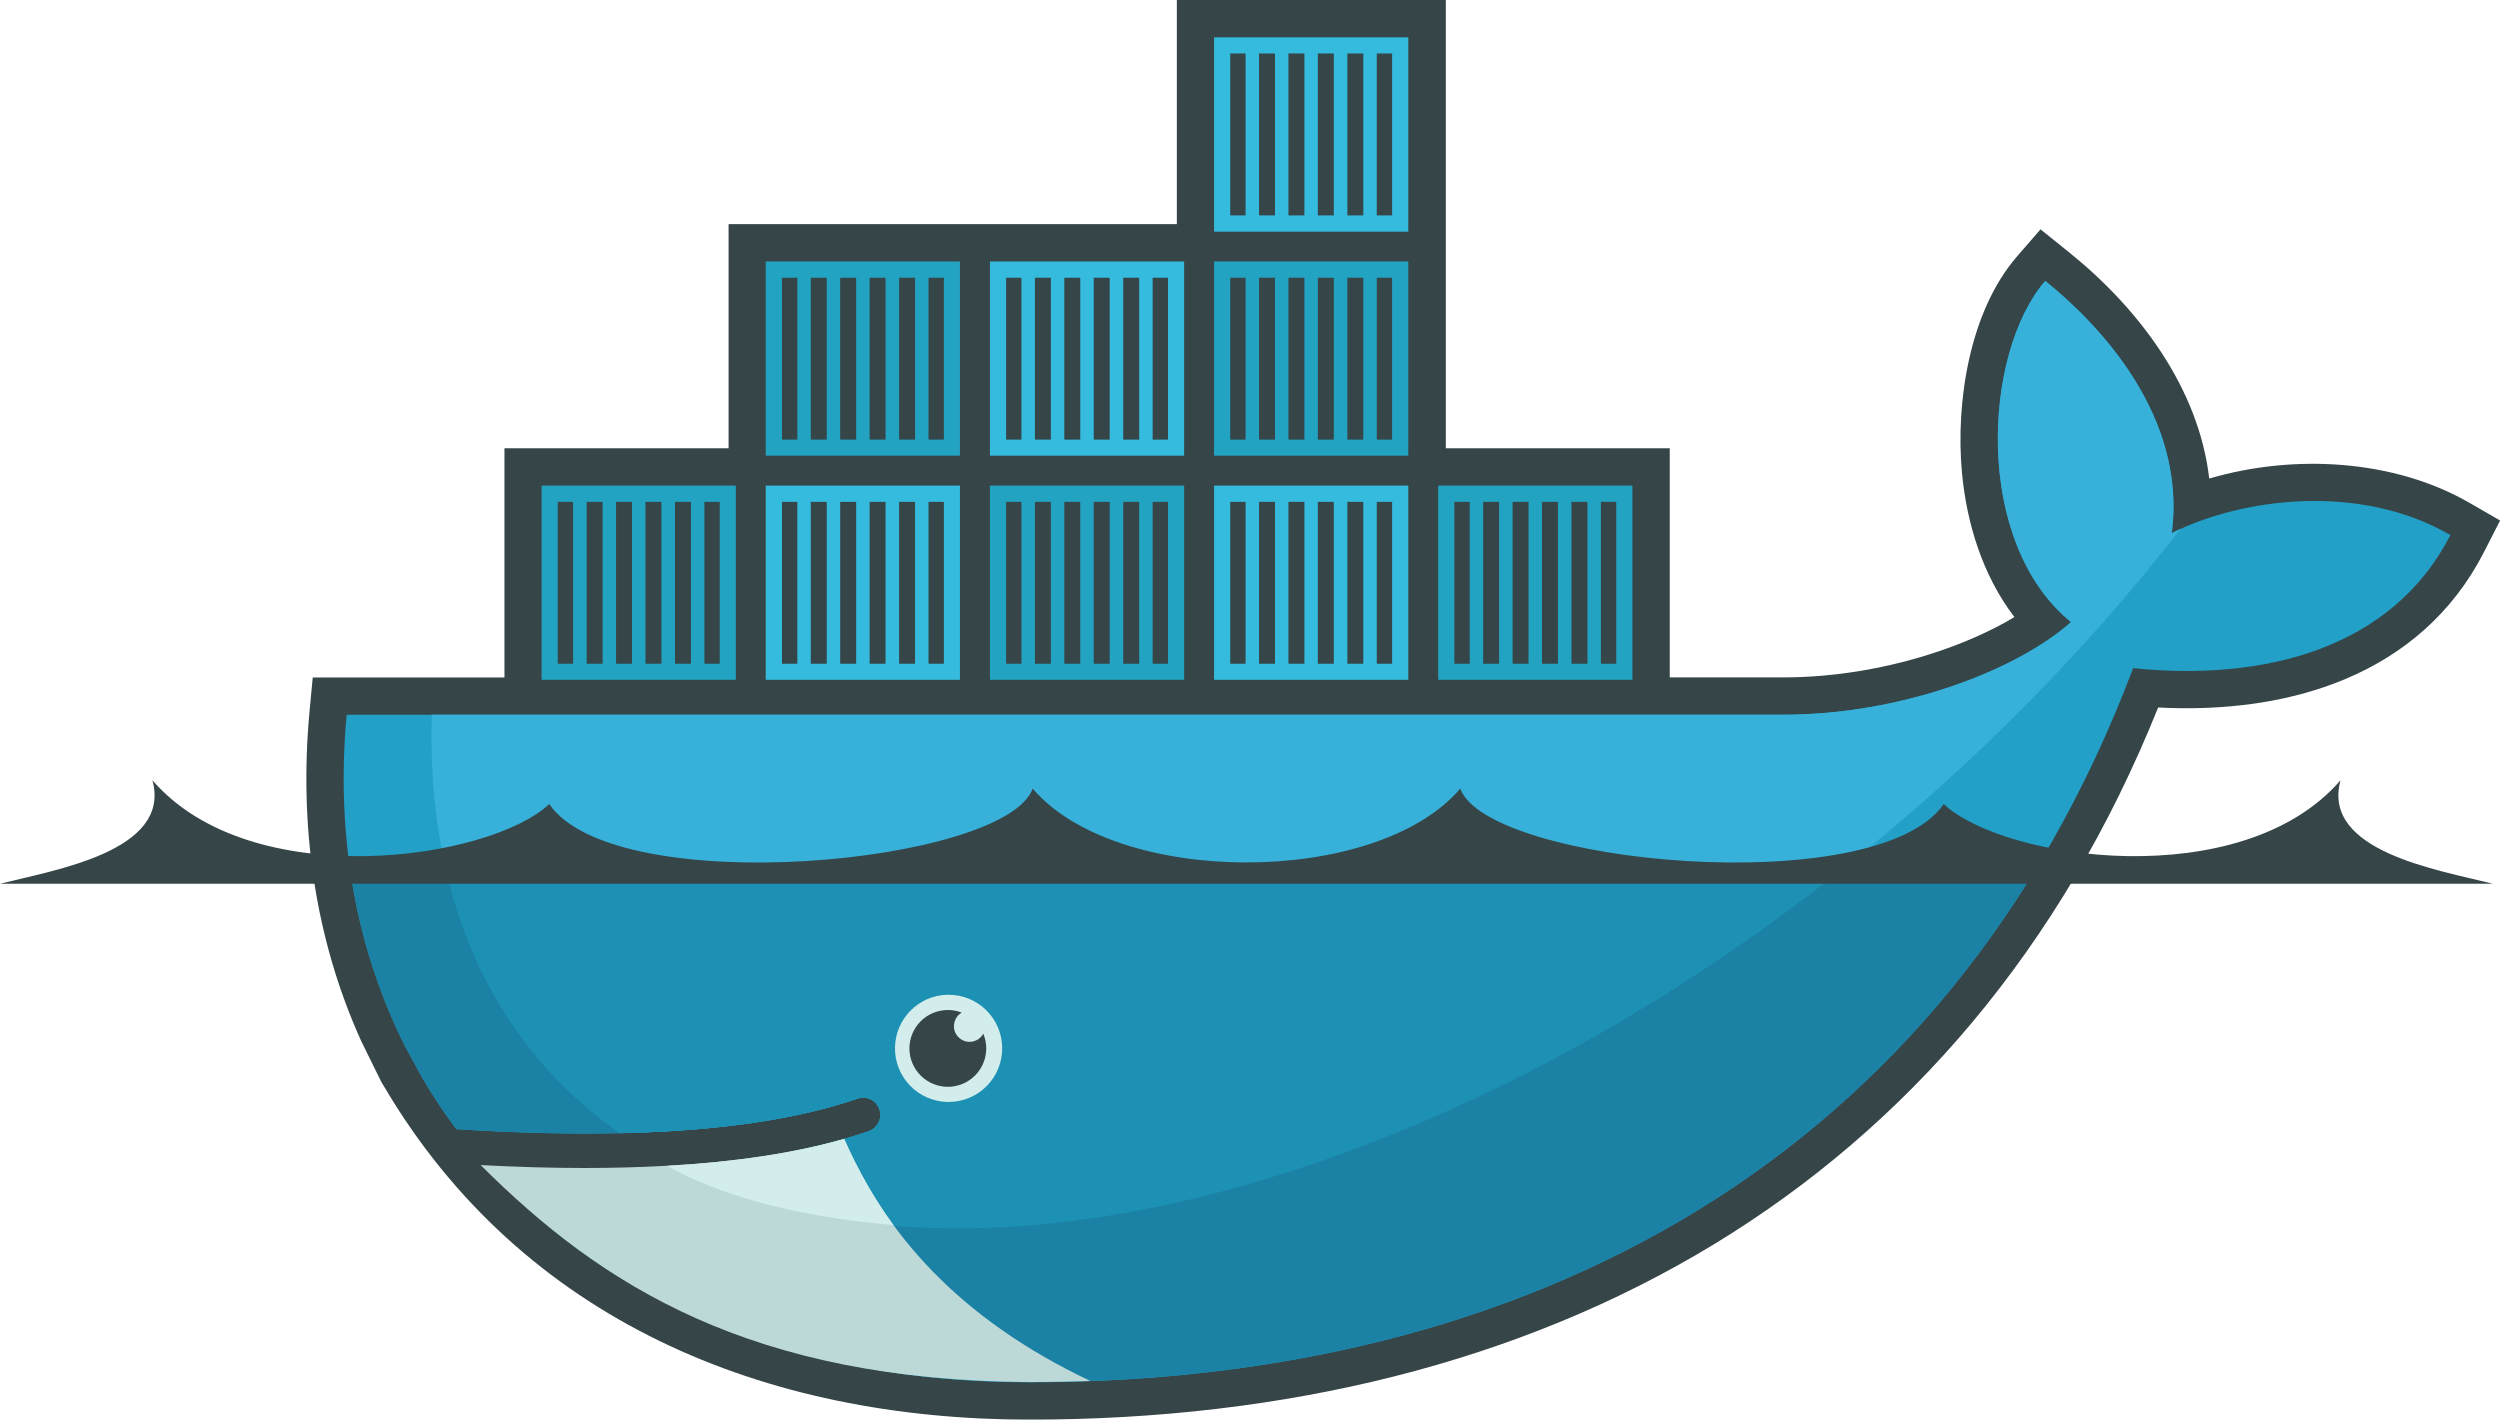 <?xml version="1.0" encoding="utf-8"?>
<!-- Generator: Adobe Illustrator 24.0.3, SVG Export Plug-In . SVG Version: 6.00 Build 0)  -->
<svg version="1.1" id="Layer_1" xmlns="http://www.w3.org/2000/svg" xmlns:xlink="http://www.w3.org/1999/xlink" x="0px" y="0px"
	 viewBox="0 0 2490.8 1414.3" style="enable-background:new 0 0 2490.8 1414.3;" xml:space="preserve">
<style type="text/css">
	.st0{fill-rule:evenodd;clip-rule:evenodd;fill:#364548;}
	.st1{fill-rule:evenodd;clip-rule:evenodd;fill:#22A0C8;}
	.st2{fill-rule:evenodd;clip-rule:evenodd;fill:#37B1D9;}
	.st3{fill-rule:evenodd;clip-rule:evenodd;fill:#1B81A5;}
	.st4{fill-rule:evenodd;clip-rule:evenodd;fill:#1D91B4;}
	.st5{fill-rule:evenodd;clip-rule:evenodd;fill:#23A3C2;}
	.st6{fill-rule:evenodd;clip-rule:evenodd;fill:#34BBDE;}
	.st7{fill-rule:evenodd;clip-rule:evenodd;fill:#D3ECEC;}
	.st8{fill-rule:evenodd;clip-rule:evenodd;fill:#BDD9D7;}
</style>
<g>
	<path class="st0" d="M1440.3,446.6h223.3v228.3h112.9c52.1,0,105.8-9.3,155.1-26c24.3-8.2,51.5-19.7,75.4-34.1
		c-31.5-41.2-47.6-93.1-52.3-144.3c-6.4-69.7,7.6-160.4,54.8-214.9l23.5-27.1l28,22.5c70.4,56.6,129.6,135.6,140.1,225.8
		c84.8-24.9,184.4-19,259.1,24.1l30.7,17.7l-16.1,31.5c-63.2,123.4-195.4,161.6-324.6,154.8c-193.3,481.5-614.2,709.5-1124.6,709.5
		c-263.7,0-505.6-98.6-643.3-332.5l-2.3-3.8l-20.1-40.8c-46.6-103-62-215.8-51.5-328.5l3.2-33.8h191V446.6h223.3V223.3h446.6V0h268
		V446.6"/>
	<path class="st1" d="M2163.8,531.1c15-116.4-72.1-207.8-126.1-251.2c-62.2,72-71.9,260.5,25.7,339.9
		c-54.5,48.4-169.3,92.3-286.9,92.3H345.4c-11.4,122.7,10.1,235.7,59.3,332.5l16.3,29.8c10.3,17.5,21.6,34.4,33.7,50.6
		c58.8,3.8,113.1,5.1,162.7,4h0c97.5-2.1,177.1-13.7,237.4-34.6c9.1-2.8,18.7,2.2,21.5,11.3c2.7,8.7-1.8,17.9-10.3,21.2
		c-8,2.8-16.4,5.4-25,7.9h0c-47.5,13.6-98.4,22.7-164.1,26.7c3.9,0.1-4.1,0.6-4.1,0.6c-2.2,0.1-5,0.5-7.3,0.6
		c-25.9,1.5-53.8,1.8-82.3,1.8c-31.2,0-61.9-0.6-96.3-2.3l-0.9,0.6c119.2,134,305.7,214.4,539.4,214.4
		c494.6,0,914.1-219.3,1099.9-711.5c131.8,13.5,258.5-20.1,316.1-132.6C2349.8,480,2231.7,496.9,2163.8,531.1"/>
	<path class="st2" d="M2163.8,531.1c15-116.4-72.1-207.8-126.1-251.2c-62.2,72-71.9,260.5,25.7,339.9
		c-54.5,48.4-169.3,92.3-286.9,92.3H430.2c-5.8,187.9,63.9,330.6,187.3,416.9h0c97.5-2.1,177.1-13.7,237.4-34.6
		c9.1-2.8,18.7,2.2,21.5,11.3c2.7,8.7-1.8,17.9-10.3,21.2c-8,2.8-16.4,5.4-25,7.9h0c-47.5,13.6-102.8,23.9-168.5,27.9
		c0,0-1.6-1.5-1.6-1.5c168.3,86.3,412.4,86,692.2-21.5c313.8-120.5,605.8-350.2,809.5-612.9C2169.7,528.2,2166.7,529.6,2163.8,531.1
		"/>
	<path class="st3" d="M348.1,861.2c8.9,65.7,28.1,127.3,56.6,183.4l16.3,29.8c10.3,17.5,21.6,34.4,33.7,50.6
		c58.8,3.8,113.1,5.1,162.7,4c97.5-2.1,177.1-13.7,237.4-34.6c9.1-2.8,18.7,2.2,21.5,11.3c2.7,8.7-1.8,17.9-10.3,21.2
		c-8,2.8-16.4,5.4-25,7.9h0c-47.5,13.6-102.5,23.3-168.2,27.3c-2.3,0.1-6.2,0.2-8.5,0.3c-25.8,1.4-53.5,2.3-82,2.3
		c-31.2,0-63.1-0.6-97.5-2.3c119.2,134,306.8,214.7,540.5,214.7c423.4,0,791.8-160.7,1005.7-515.8H348.1"/>
	<path class="st4" d="M443,861.2c25.3,115.4,86.1,206,174.5,267.8c97.5-2.1,177.1-13.7,237.4-34.6c9.1-2.8,18.7,2.2,21.5,11.3
		c2.7,8.7-1.8,17.9-10.3,21.2c-8,2.8-16.4,5.4-25,7.9h0c-47.5,13.6-103.7,23.3-169.4,27.3c168.3,86.3,411.7,85.1,691.5-22.4
		c169.3-65,332.2-161.9,478.4-278.5H443"/>
	<path class="st5" d="M539.6,483.8h193.5v193.5H539.6V483.8z M555.8,500H571v161.3h-15.3V500z M584.5,500h15.9v161.3h-15.9
		L584.5,500L584.5,500z M613.8,500h15.9v161.3h-15.9V500z M643.1,500H659v161.3h-15.9V500z M672.5,500h15.9v161.3h-15.9L672.5,500
		L672.5,500z M701.8,500h15.3v161.3h-15.3V500z M762.9,260.5h193.5V454H762.9L762.9,260.5L762.9,260.5z M779.1,276.7h15.3v161.3
		h-15.3V276.7z M807.8,276.7h15.9v161.3h-15.9L807.8,276.7L807.8,276.7z M837.1,276.7H853v161.3h-15.9V276.7z M866.4,276.7h15.9
		v161.3h-15.9V276.7z M895.8,276.7h15.9v161.3h-15.9V276.7z M925.1,276.7h15.3v161.3h-15.3V276.7z"/>
	<path class="st6" d="M762.9,483.8h193.5v193.5H762.9L762.9,483.8L762.9,483.8z M779.1,500h15.3v161.3h-15.3V500z M807.8,500h15.9
		v161.3h-15.9L807.8,500L807.8,500z M837.1,500H853v161.3h-15.9V500z M866.4,500h15.9v161.3h-15.9V500z M895.8,500h15.9v161.3h-15.9
		V500z M925.1,500h15.3v161.3h-15.3V500z"/>
	<path class="st5" d="M986.3,483.8h193.5v193.5H986.3V483.8z M1002.4,500h15.3v161.3h-15.3V500z M1031.1,500h15.9v161.3h-15.9V500z
		 M1060.4,500h15.9v161.3h-15.9V500z M1089.7,500h15.9v161.3h-15.9V500z M1119.1,500h15.9v161.3h-15.9V500z M1148.4,500h15.3v161.3
		h-15.3V500z"/>
	<path class="st6" d="M986.3,260.5h193.5V454H986.3V260.5z M1002.4,276.7h15.3v161.3h-15.3V276.7z M1031.1,276.7h15.9v161.3h-15.9
		V276.7z M1060.4,276.7h15.9v161.3h-15.9V276.7z M1089.7,276.7h15.9v161.3h-15.9V276.7z M1119.1,276.7h15.9v161.3h-15.9V276.7z
		 M1148.4,276.7h15.3v161.3h-15.3V276.7z M1209.6,483.8h193.5v193.5h-193.5V483.8z M1225.7,500h15.3v161.3h-15.3V500z M1254.4,500
		h15.9v161.3h-15.9V500z M1283.7,500h15.9v161.3h-15.9V500z M1313,500h15.9v161.3H1313V500z M1342.4,500h15.9v161.3h-15.9V500z
		 M1371.7,500h15.3v161.3h-15.3V500z"/>
	<path class="st5" d="M1209.6,260.5h193.5V454h-193.5V260.5z M1225.7,276.7h15.3v161.3h-15.3V276.7z M1254.4,276.7h15.9v161.3h-15.9
		V276.7z M1283.7,276.7h15.9v161.3h-15.9V276.7z M1313,276.7h15.9v161.3H1313V276.7z M1342.4,276.7h15.9v161.3h-15.9V276.7z
		 M1371.7,276.7h15.3v161.3h-15.3V276.7z"/>
	<path class="st6" d="M1209.6,37.2h193.5v193.6h-193.5V37.2z M1225.7,53.3h15.3v161.3h-15.3V53.3L1225.7,53.3z M1254.4,53.3h15.9
		v161.3h-15.9V53.3L1254.4,53.3z M1283.7,53.3h15.9v161.3h-15.9V53.3L1283.7,53.3z M1313,53.3h15.9v161.3H1313V53.3L1313,53.3z
		 M1342.4,53.3h15.9v161.3h-15.9V53.3L1342.4,53.3z M1371.7,53.3h15.3v161.3h-15.3V53.3L1371.7,53.3z"/>
	<path class="st5" d="M1432.9,483.8h193.5v193.5h-193.5V483.8z M1449,500h15.3v161.3H1449L1449,500L1449,500z M1477.7,500h15.9
		v161.3h-15.9L1477.7,500L1477.7,500z M1507,500h15.9v161.3H1507V500z M1536.3,500h15.9v161.3h-15.9V500z M1565.7,500h15.9v161.3
		h-15.9V500z M1595,500h15.3v161.3H1595V500z"/>
	<path class="st7" d="M944.4,991.1c29.5-0.4,53.7,23.2,54.1,52.7c0.4,29.5-23.2,53.7-52.7,54.1c-0.5,0-1,0-1.4,0
		c-29.5-0.4-53.1-24.6-52.7-54.1C892.1,1014.9,915.4,991.5,944.4,991.1"/>
	<path class="st0" d="M944.4,1006.3c4.9,0,9.5,0.9,13.8,2.6c-7.5,4.3-10,13.9-5.7,21.3c2.8,4.8,7.9,7.8,13.5,7.8
		c5.9,0,11-3.3,13.7-8.1c8.1,19.5-1.2,41.9-20.7,50c-19.5,8.1-41.9-1.2-50-20.7c-8.1-19.5,1.2-41.9,20.7-50
		C934.4,1007.3,939.3,1006.3,944.4,1006.3 M0,880.5h2483.7c-54.1-13.7-171.1-32.2-151.8-103.1c-98.3,113.8-335.5,79.8-395.3,23.7
		c-66.6,96.7-454.6,59.9-481.7-15.4c-83.6,98.1-342.5,98.1-426,0c-27.1,75.3-415.1,112.1-481.7,15.4c-59.8,56.1-297,90.1-395.3-23.7
		C171.1,848.2,54.1,866.8,0,880.5"/>
	<path class="st8" d="M1086.3,1375.9c-132.2-62.7-204.8-148-245.2-241.2c-49.1,14-108.2,23-176.8,26.8c-25.8,1.4-53,2.2-81.5,2.2
		c-32.9,0-67.5-1-103.9-2.9c121.3,121.2,270.4,214.5,546.6,216.2C1045.9,1377,1066.2,1376.6,1086.3,1375.9"/>
	<path class="st7" d="M890.2,1220.6c-18.3-24.8-36-56-49.1-85.9c-49.1,14-108.2,23-176.8,26.9
		C711.5,1187.1,778.9,1210.8,890.2,1220.6"/>
</g>
</svg>
